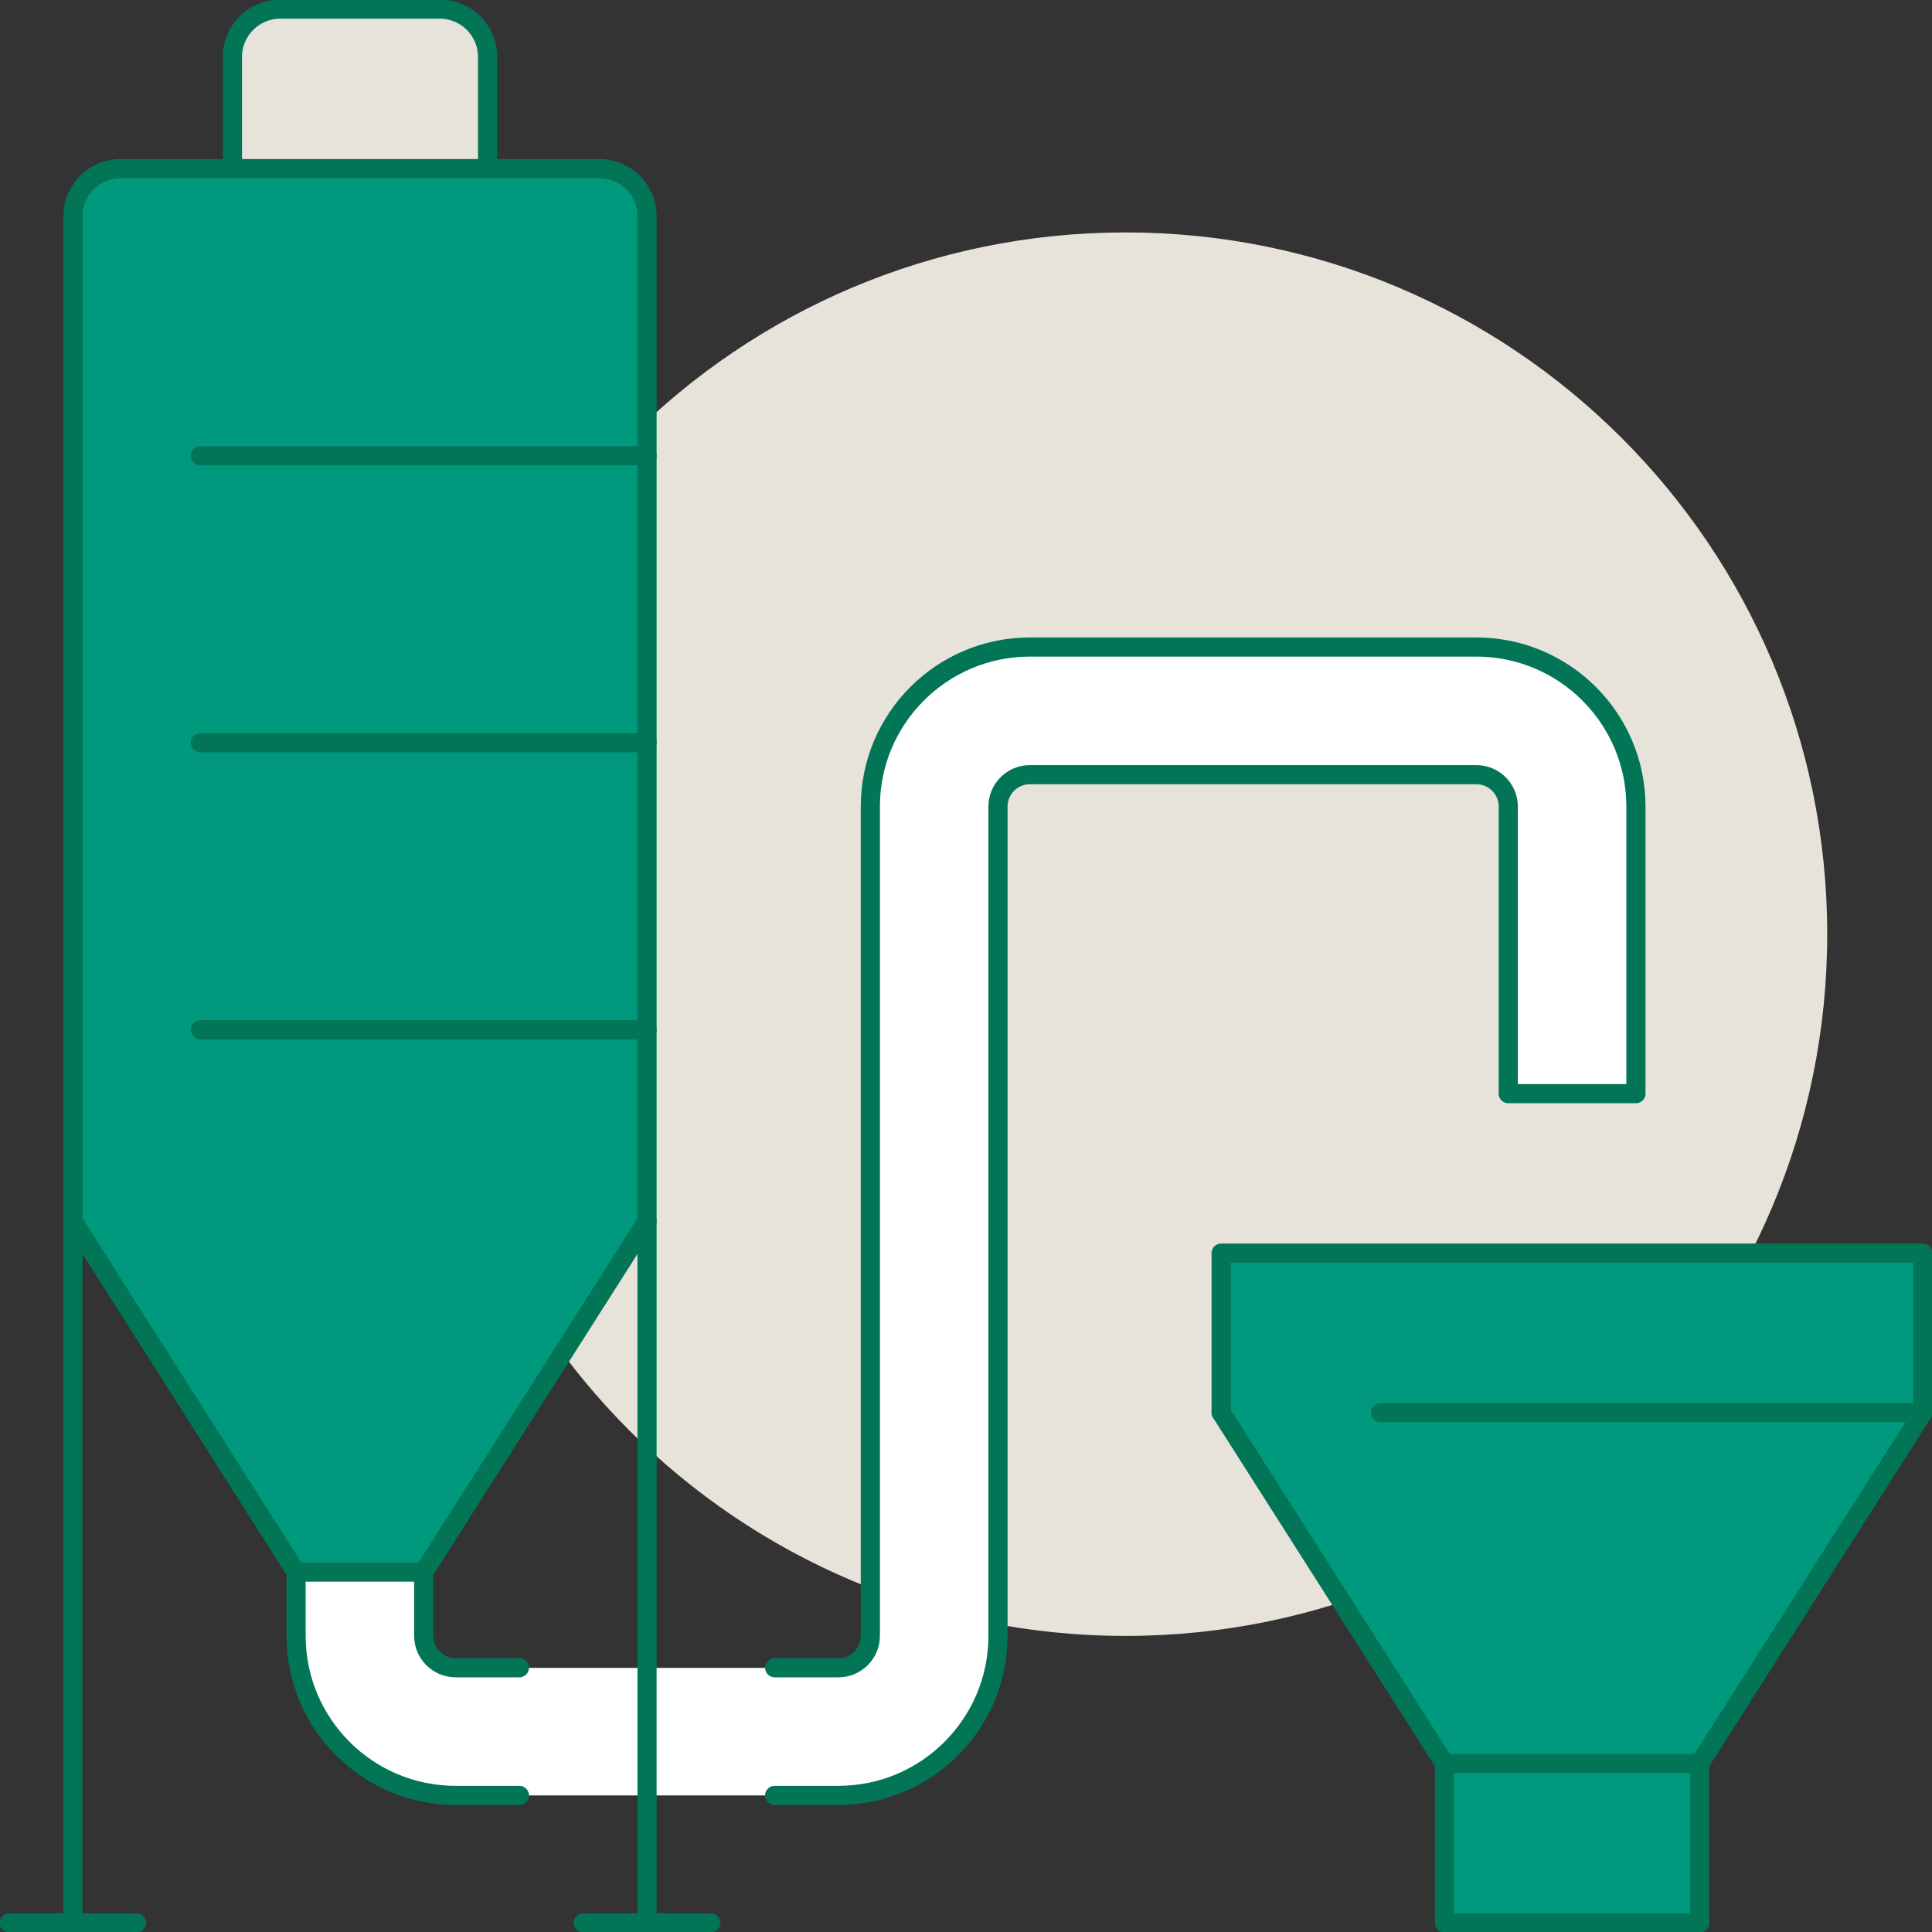 <?xml version="1.0" encoding="UTF-8"?>
<svg xmlns="http://www.w3.org/2000/svg" width="115" height="115" viewBox="0 0 115 115" fill="none">
  <rect x="0" y="0" width="115" height="115" fill="#333333" stroke="none"/>
  <g clip-path="url(#clip0_339_1084)">
    <path d="M66.993 97.376C90.063 97.376 108.763 78.675 108.763 55.605C108.763 32.535 90.063 13.835 66.993 13.835C43.922 13.835 25.222 32.535 25.222 55.605C25.222 78.675 43.922 97.376 66.993 97.376Z" fill="#E8E3DA"></path>
    <path d="M29.021 3.389C29.021 1.809 27.755 0.542 26.174 0.542H16.682C15.111 0.542 13.835 1.809 13.835 3.389V10.035H29.021V3.389Z" fill="#E8E3DA"></path>
    <path d="M49.902 106.869C55.139 106.869 59.395 102.613 59.395 97.376V48.007C59.395 46.96 60.252 46.112 61.289 46.112H87.873C88.921 46.112 89.768 46.969 89.768 48.007V65.098H97.366V48.007C97.366 42.77 93.11 38.514 87.873 38.514H61.289C56.053 38.514 51.797 42.77 51.797 48.007V97.376C51.797 98.423 50.94 99.28 49.902 99.28H27.117C26.07 99.28 25.213 98.423 25.213 97.376V93.577H17.615V97.376C17.615 102.622 21.871 106.869 27.108 106.869H49.892H49.902Z" fill="white"></path>
    <path d="M25.222 93.577L38.514 72.687V12.883C38.514 11.302 37.248 10.036 35.667 10.036H7.189C5.618 10.036 4.342 11.302 4.342 12.883V72.687L17.634 93.577H25.232H25.222Z" fill="#00997D"></path>
    <path d="M72.687 84.084L85.979 104.964V114.467H101.165V104.964L114.467 84.084V74.591H72.687V84.084Z" fill="#00997D"></path>
    <path d="M82.18 84.084H114.457V74.591H72.687V84.084" stroke="#017556" stroke-width="1.14" stroke-linecap="round" stroke-linejoin="round"></path>
    <path d="M114.457 84.084L101.175 104.965H85.979L72.687 84.084" stroke="#017556" stroke-width="1.14" stroke-linecap="round" stroke-linejoin="round"></path>
    <path d="M101.175 104.964V114.467H85.979V104.964" stroke="#017556" stroke-width="1.14" stroke-linecap="round" stroke-linejoin="round"></path>
    <path d="M4.342 114.457V12.883C4.342 11.302 5.608 10.036 7.189 10.036H35.667C37.248 10.036 38.514 11.302 38.514 12.883V114.457" stroke="#017556" stroke-width="1.14" stroke-linecap="round" stroke-linejoin="round"></path>
    <path d="M42.313 114.457H38.514H34.715" stroke="#017556" stroke-width="1.14" stroke-linecap="round" stroke-linejoin="round"></path>
    <path d="M0.543 114.457H4.342H8.131" stroke="#017556" stroke-width="1.14" stroke-linecap="round" stroke-linejoin="round"></path>
    <path d="M38.514 27.127H11.93" stroke="#017556" stroke-width="1.14" stroke-linecap="round" stroke-linejoin="round"></path>
    <path d="M38.514 44.208H11.93" stroke="#017556" stroke-width="1.14" stroke-linecap="round" stroke-linejoin="round"></path>
    <path d="M38.514 61.299H11.93" stroke="#017556" stroke-width="1.14" stroke-linecap="round" stroke-linejoin="round"></path>
    <path d="M38.514 72.686L25.222 93.577H17.624L4.342 72.686" stroke="#017556" stroke-width="1.14" stroke-linecap="round" stroke-linejoin="round"></path>
    <path d="M29.021 10.035V3.389C29.021 1.818 27.755 0.542 26.174 0.542H16.682C15.111 0.542 13.835 1.818 13.835 3.389V10.035" stroke="#017556" stroke-width="1.14" stroke-linecap="round" stroke-linejoin="round"></path>
    <path d="M30.916 106.869H27.117C21.88 106.869 17.624 102.613 17.624 97.376V93.577" stroke="#017556" stroke-width="1.14" stroke-linecap="round" stroke-linejoin="round"></path>
    <path d="M46.112 99.27H49.911C50.959 99.27 51.806 98.414 51.806 97.376V48.007C51.806 42.77 56.062 38.514 61.299 38.514H87.883C93.12 38.514 97.376 42.77 97.376 48.007V65.098H89.778V48.007C89.778 46.96 88.921 46.112 87.883 46.112H61.299C60.252 46.112 59.404 46.969 59.404 48.007V97.376C59.404 102.613 55.148 106.869 49.911 106.869H46.112" stroke="#017556" stroke-width="1.14" stroke-linecap="round" stroke-linejoin="round"></path>
    <path d="M25.222 93.577V97.376C25.222 98.423 26.079 99.27 27.117 99.27H30.916" stroke="#017556" stroke-width="1.14" stroke-linecap="round" stroke-linejoin="round"></path>
  </g>
  <defs>
    <clipPath id="clip0_339_1084">
      <rect width="115" height="115" fill="white"></rect>
    </clipPath>
  </defs>
</svg>
